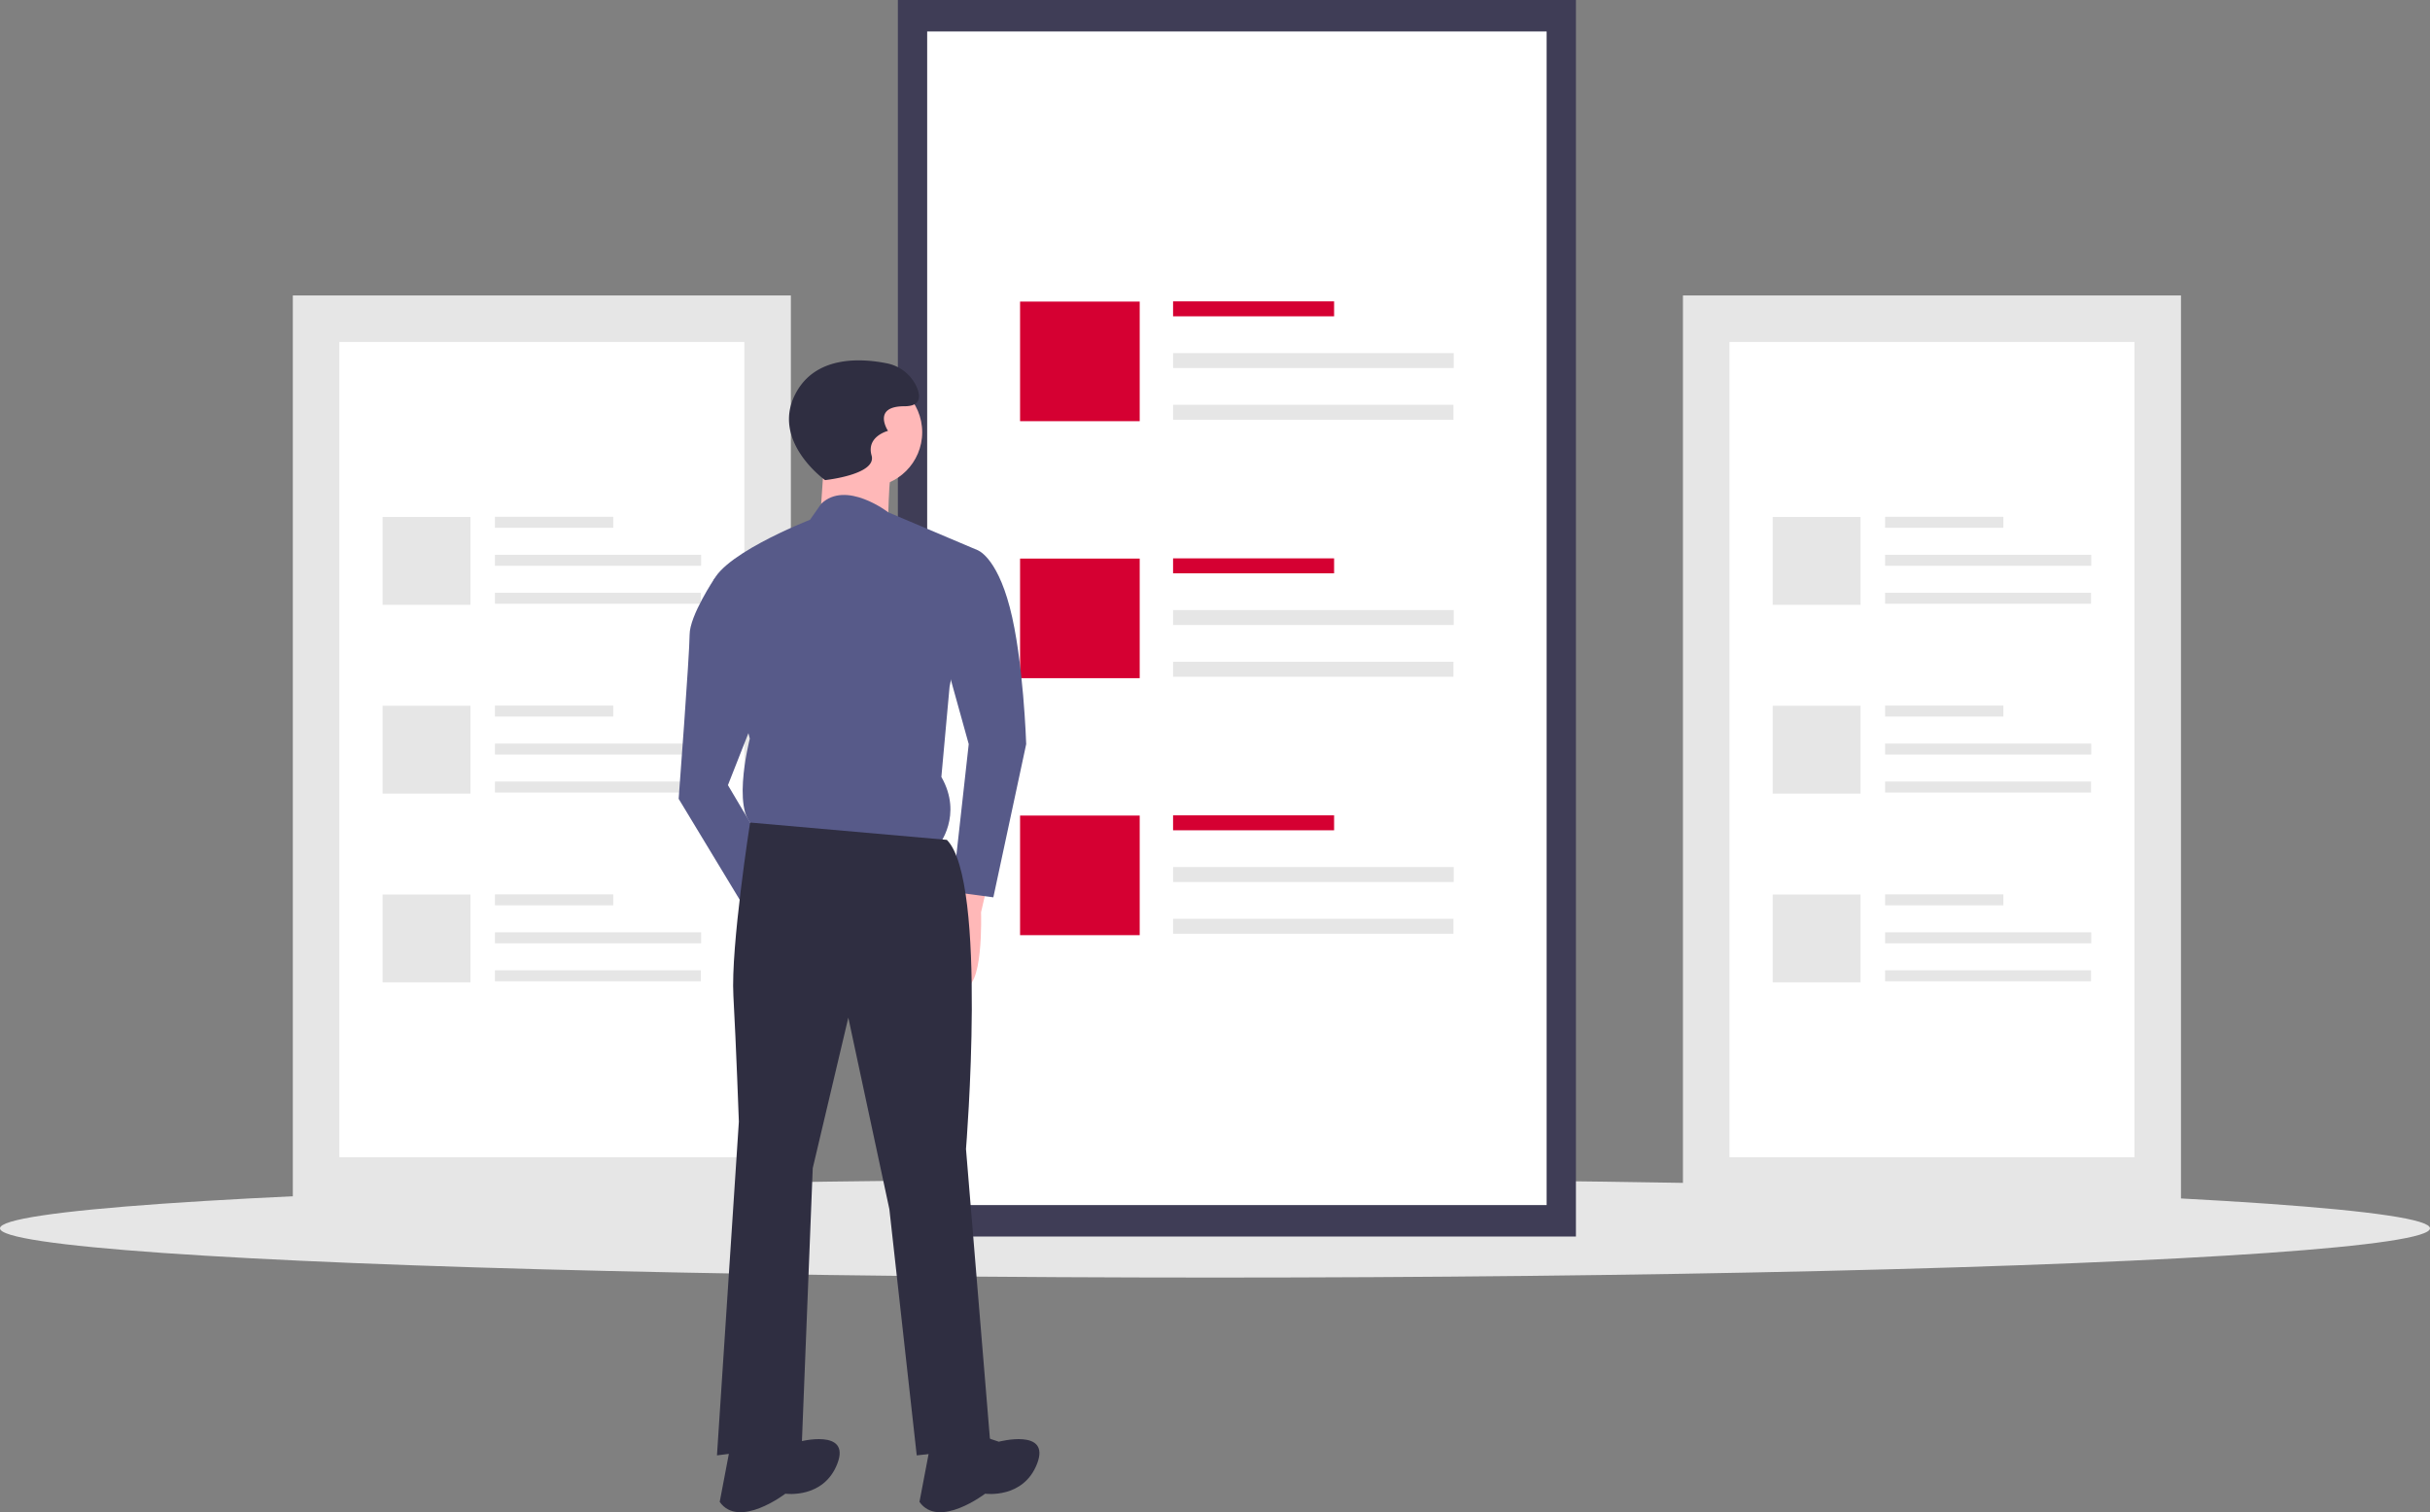<?xml version="1.0" encoding="UTF-8"?> <svg xmlns="http://www.w3.org/2000/svg" id="f871edae-d68c-46d4-8324-c4853318dddd" data-name="Layer 1" width="888.006" height="552.781" viewBox="0 0 888.006 552.781"><rect x="0" y="0" width="888.006" height="552.781" fill="#808080" stroke="none"/> <title>online_articles</title> <rect x="615.007" y="108" width="182" height="332" fill="#e6e6e6"></rect> <path d="M788.004,596.61h148v-298h-148Z" transform="translate(-155.997 -173.61)" fill="#fff"></path> <rect x="688.874" y="188.915" width="43.223" height="4.014" fill="#e6e6e6"></rect> <rect x="688.874" y="202.8" width="75.335" height="4.014" fill="#e6e6e6"></rect> <rect x="688.874" y="216.685" width="75.261" height="4.014" fill="#e6e6e6"></rect> <rect x="647.805" y="188.974" width="32.111" height="32.111" fill="#e6e6e6"></rect> <rect x="688.874" y="257.915" width="43.223" height="4.014" fill="#e6e6e6"></rect> <rect x="688.874" y="271.8" width="75.335" height="4.014" fill="#e6e6e6"></rect> <rect x="688.874" y="285.685" width="75.261" height="4.014" fill="#e6e6e6"></rect> <rect x="647.805" y="257.974" width="32.111" height="32.111" fill="#e6e6e6"></rect> <rect x="688.874" y="326.915" width="43.223" height="4.014" fill="#e6e6e6"></rect> <rect x="688.874" y="340.8" width="75.335" height="4.014" fill="#e6e6e6"></rect> <rect x="688.874" y="354.685" width="75.261" height="4.014" fill="#e6e6e6"></rect> <rect x="647.805" y="326.974" width="32.111" height="32.111" fill="#e6e6e6"></rect> <rect x="107.007" y="108" width="182" height="332" fill="#e6e6e6"></rect> <path d="M280.004,596.61h148v-298h-148Z" transform="translate(-155.997 -173.61)" fill="#fff"></path> <rect x="180.874" y="188.915" width="43.223" height="4.014" fill="#e6e6e6"></rect> <rect x="180.874" y="202.8" width="75.335" height="4.014" fill="#e6e6e6"></rect> <rect x="180.874" y="216.685" width="75.261" height="4.014" fill="#e6e6e6"></rect> <rect x="139.805" y="188.974" width="32.111" height="32.111" fill="#e6e6e6"></rect> <rect x="180.874" y="257.915" width="43.223" height="4.014" fill="#e6e6e6"></rect> <rect x="180.874" y="271.8" width="75.335" height="4.014" fill="#e6e6e6"></rect> <rect x="180.874" y="285.685" width="75.261" height="4.014" fill="#e6e6e6"></rect> <rect x="139.805" y="257.974" width="32.111" height="32.111" fill="#e6e6e6"></rect> <rect x="180.874" y="326.915" width="43.223" height="4.014" fill="#e6e6e6"></rect> <rect x="180.874" y="340.8" width="75.335" height="4.014" fill="#e6e6e6"></rect> <rect x="180.874" y="354.685" width="75.261" height="4.014" fill="#e6e6e6"></rect> <rect x="139.805" y="326.974" width="32.111" height="32.111" fill="#e6e6e6"></rect> <ellipse cx="444.003" cy="449" rx="444.003" ry="18" fill="#e6e6e6"></ellipse> <rect x="328.115" width="247.783" height="452" fill="#3f3d56"></rect> <path d="M494.82,614.11h226.368v-429h-226.368Z" transform="translate(-155.997 -173.61)" fill="#fff"></path> <rect x="428.681" y="110.161" width="58.846" height="5.465" fill="#d50032"></rect> <rect x="428.681" y="129.065" width="102.564" height="5.465" fill="#e6e6e6"></rect> <rect x="428.681" y="147.969" width="102.463" height="5.465" fill="#e6e6e6"></rect> <rect x="372.769" y="110.242" width="43.718" height="43.718" fill="#d50032"></rect> <rect x="428.681" y="204.101" width="58.846" height="5.465" fill="#d50032"></rect> <rect x="428.681" y="223.005" width="102.564" height="5.465" fill="#e6e6e6"></rect> <rect x="428.681" y="241.909" width="102.463" height="5.465" fill="#e6e6e6"></rect> <rect x="372.769" y="204.182" width="43.718" height="43.718" fill="#d50032"></rect> <rect x="428.681" y="298.04" width="58.846" height="5.465" fill="#d50032"></rect> <rect x="428.681" y="316.945" width="102.564" height="5.465" fill="#e6e6e6"></rect> <rect x="428.681" y="335.849" width="102.463" height="5.465" fill="#e6e6e6"></rect> <rect x="372.769" y="298.121" width="43.718" height="43.718" fill="#d50032"></rect> <path d="M517.504,494.11l-3,13s1,30-7,27-6-29-6-29l7-13Z" transform="translate(-155.997 -173.61)" fill="#ffb8b8"></path> <circle cx="317.007" cy="158" r="20" fill="#ffb8b8"></circle> <path d="M457.504,337.11l-2,29,25,3s0-24,2-27S457.504,337.11,457.504,337.11Z" transform="translate(-155.997 -173.61)" fill="#ffb8b8"></path> <path d="M513.004,374.61,480.621,360.896s-15.469-11.936-24.543-3.111l-4.074,5.825s-36,14-36,25l14,55s-8,31,4,33l65,6s9-11,1-25l3-33Z" transform="translate(-155.997 -173.61)" fill="#575a89"></path> <path d="M491.004,375.61l22-1s7,2,12,21,6,50,6,50l-12,56-15-2,6-54-10-36Z" transform="translate(-155.997 -173.61)" fill="#575a89"></path> <path d="M428.004,381.61l-10.846,3.378s-9.154,13.622-9.154,20.622-4,60-4,60l26,43,8-21-16-27,13-33Z" transform="translate(-155.997 -173.61)" fill="#575a89"></path> <path d="M502.004,480.61l-71.897-6.326s-7.103,45.326-6.103,63.326,2,46,2,46l-8,122,31-4,4-101,13-55,15,70,10,90,27-3-9-109S517.004,495.61,502.004,480.61Z" transform="translate(-155.997 -173.61)" fill="#2f2e41"></path> <path d="M512.004,697.61l9,3s19-5,14,8-19,11-19,11-17,13-24,3l4-21Z" transform="translate(-155.997 -173.61)" fill="#2f2e41"></path> <path d="M439.004,697.61l9,3s19-5,14,8-19,11-19,11-17,13-24,3l4-21Z" transform="translate(-155.997 -173.61)" fill="#2f2e41"></path> <path d="M457.504,349.11s-21-15-10-33c7.631-12.487,23.444-11.499,32.414-9.722a15.154,15.154,0,0,1,11.086,8.722c1.5,3.5,1.5,7-4.5,7-12,0-6,9-6,9s-8,2-6,9S457.504,349.11,457.504,349.11Z" transform="translate(-155.997 -173.61)" fill="#2f2e41"></path> </svg> 